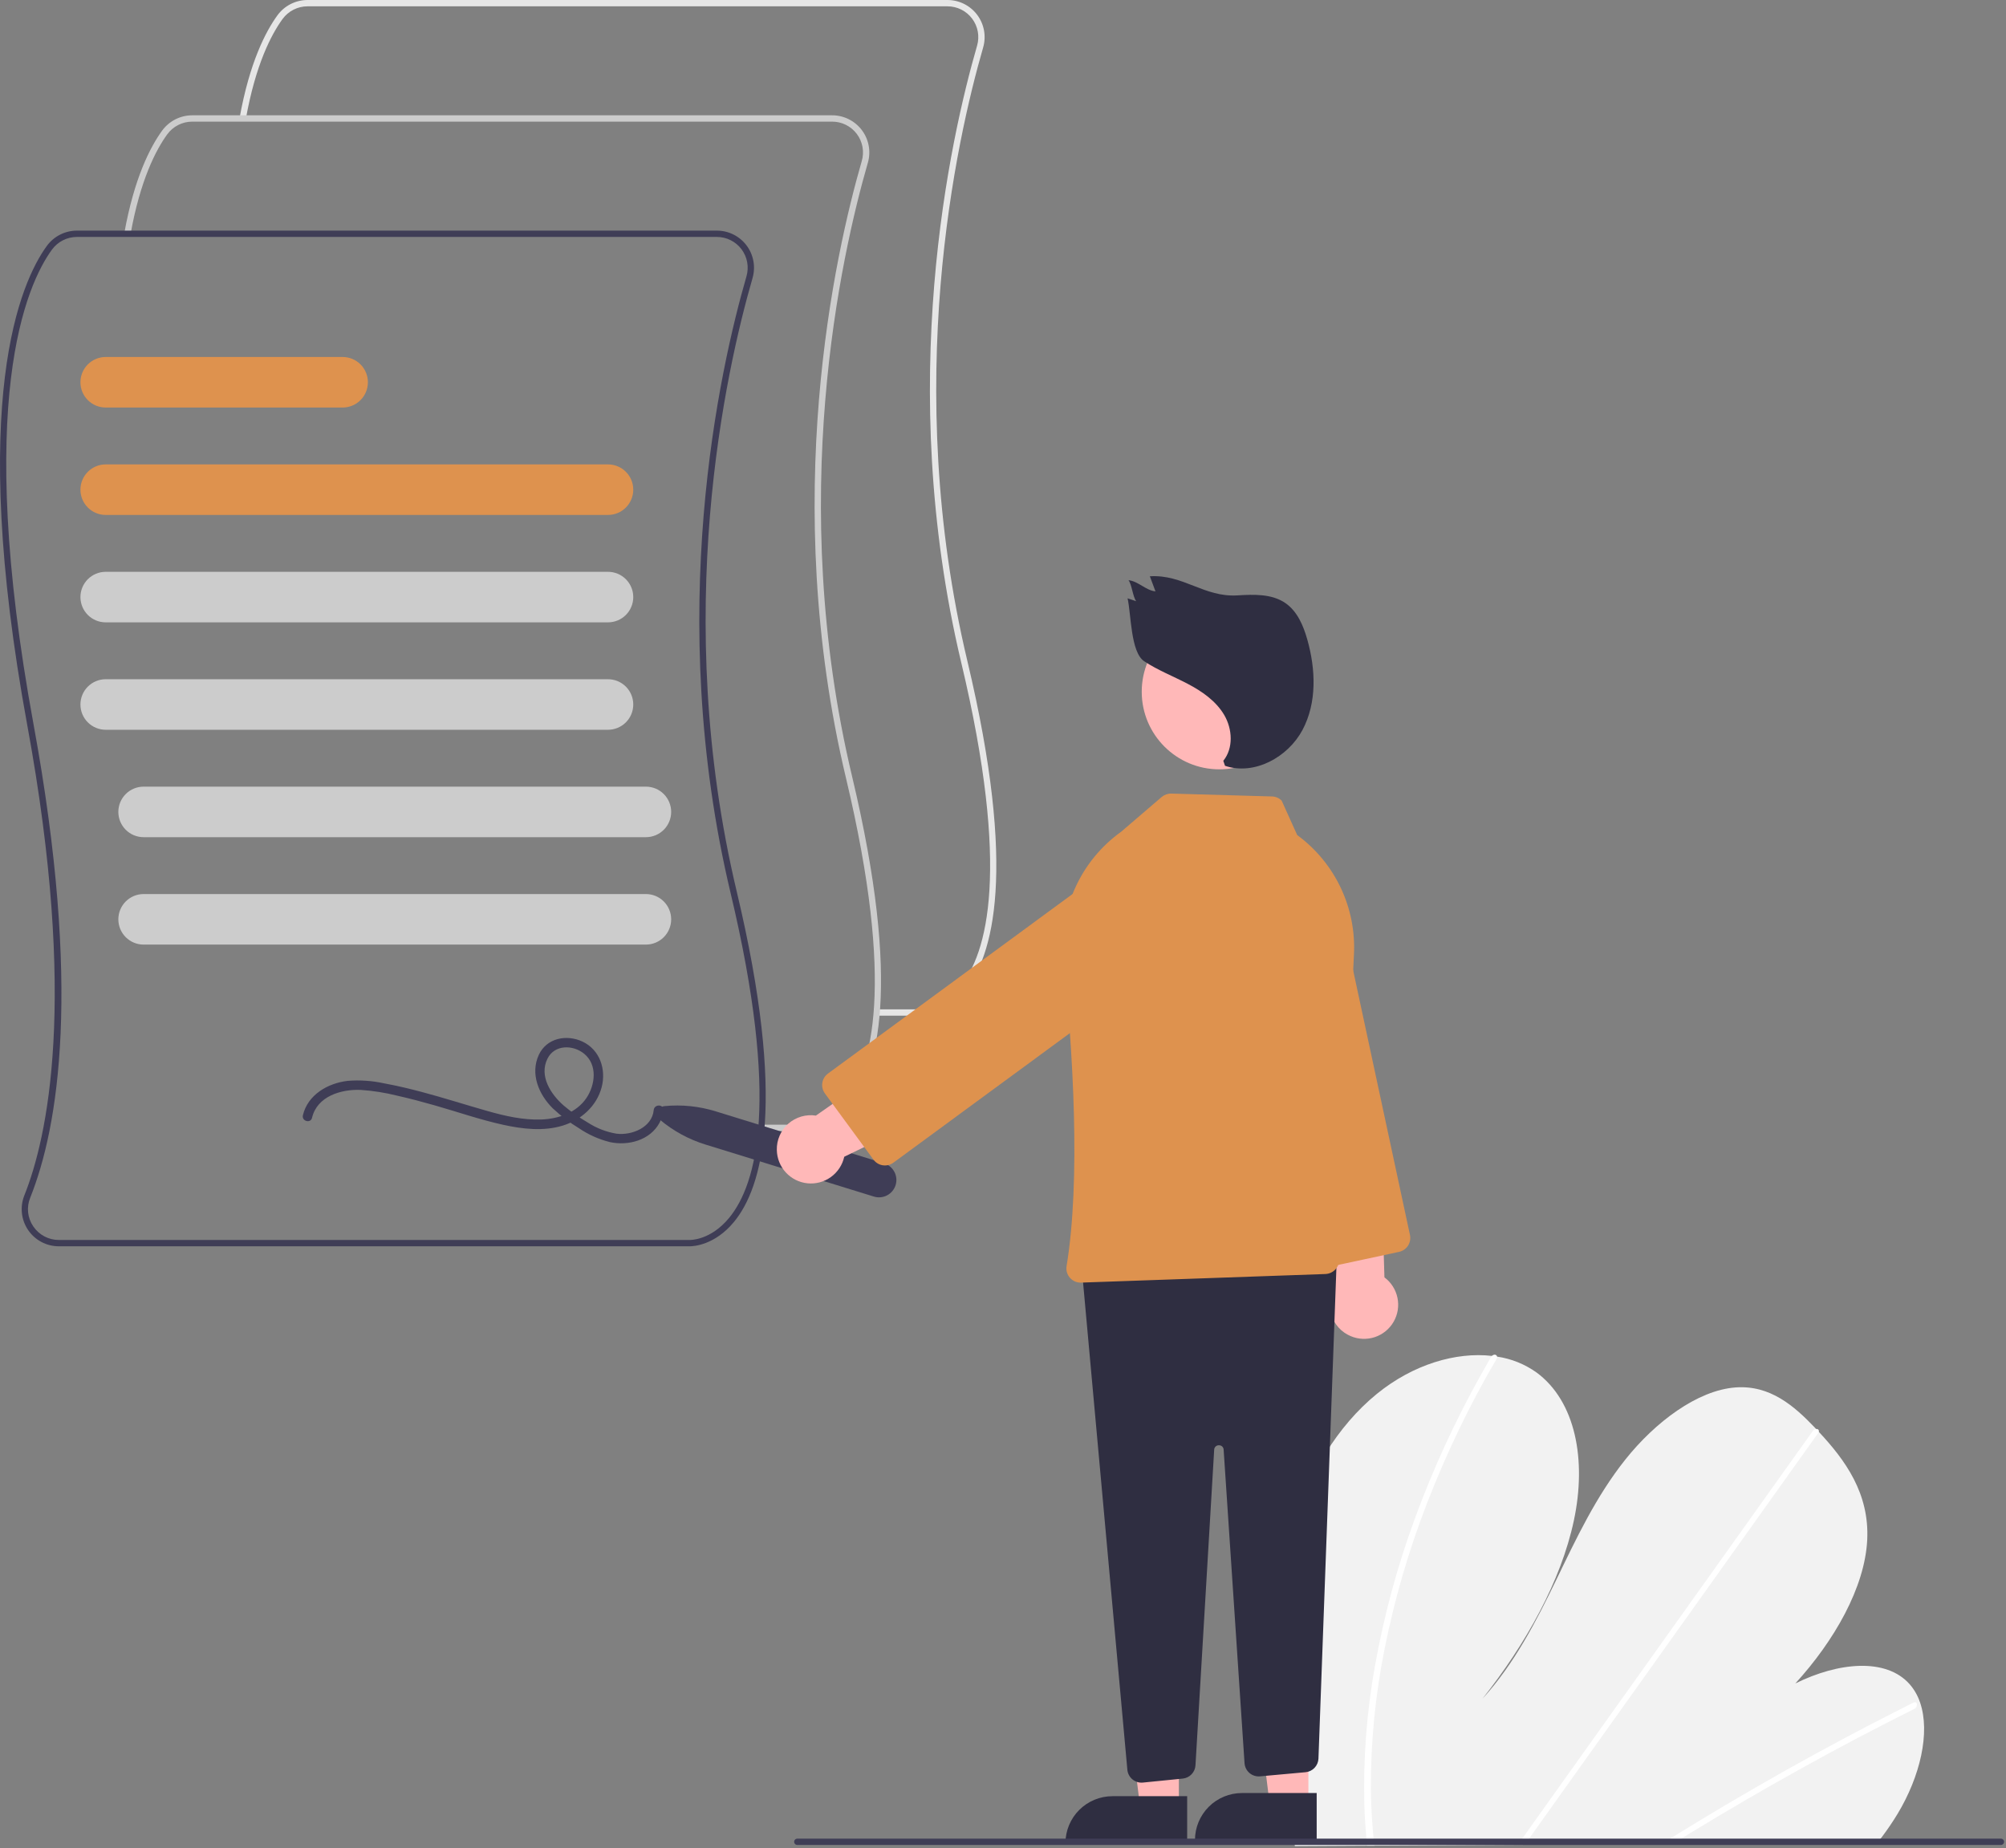 <svg width="635" height="585" viewBox="0 0 635 585" fill="none" xmlns="http://www.w3.org/2000/svg">
<rect x="0" y="0" width="635" height="585" fill="#808080" stroke="none"/>
<g clip-path="url(#clip0_621_774)">
<path d="M291.294 321.502C291.181 321.502 291.11 321.5 291.085 321.498L277.52 321.5V319.5H291.134C291.449 319.511 297.88 319.692 303.805 312.503C312.634 301.788 319.885 275.263 304.286 209.747C283.311 121.651 300.805 43.824 309.3 14.452C309.719 12.998 309.793 11.468 309.519 9.981C309.244 8.494 308.627 7.091 307.717 5.883C306.807 4.676 305.629 3.696 304.275 3.022C302.921 2.348 301.429 1.998 299.917 2H97.342C95.801 2.002 94.284 2.367 92.911 3.066C91.538 3.765 90.35 4.777 89.442 6.021C85.843 10.971 80.905 20.481 77.814 37.676L75.846 37.323C79.003 19.754 84.103 9.964 87.824 4.845C88.918 3.346 90.35 2.126 92.003 1.284C93.657 0.443 95.486 0.002 97.341 5.44202e-06H299.917C301.739 -0.002 303.537 0.42 305.168 1.233C306.799 2.045 308.219 3.226 309.316 4.682C310.412 6.137 311.155 7.828 311.486 9.62C311.817 11.412 311.726 13.256 311.221 15.007C302.77 44.227 285.367 121.651 306.232 209.284C322.05 275.722 314.446 302.821 305.281 313.856C299.236 321.134 292.576 321.502 291.294 321.502Z" fill="#E6E6E6"/>
<path d="M254.794 358.002C254.681 358.002 254.61 358 254.585 357.998L241.02 358V356H254.634C254.951 356.009 261.38 356.192 267.305 349.003C276.134 338.288 283.385 311.763 267.786 246.247C246.811 158.151 264.305 80.324 272.8 50.952C273.219 49.498 273.294 47.968 273.019 46.481C272.744 44.994 272.127 43.591 271.217 42.383C270.307 41.175 269.129 40.196 267.775 39.522C266.421 38.848 264.929 38.498 263.417 38.5H60.842C59.301 38.502 57.784 38.867 56.411 39.566C55.038 40.264 53.85 41.277 52.942 42.521C49.343 47.471 44.405 56.981 41.315 74.176L39.346 73.823C42.504 56.254 47.603 46.464 51.324 41.345C52.418 39.846 53.85 38.626 55.504 37.784C57.157 36.943 58.986 36.502 60.842 36.5H263.417C265.239 36.498 267.037 36.92 268.668 37.733C270.3 38.545 271.719 39.726 272.816 41.181C273.912 42.637 274.655 44.328 274.986 46.12C275.317 47.912 275.226 49.756 274.722 51.507C266.27 80.727 248.867 158.151 269.732 245.784C285.55 312.222 277.946 339.321 268.781 350.356C262.736 357.634 256.076 358.002 254.794 358.002Z" fill="#CCCCCC"/>
<path d="M218.294 394.502C218.181 394.502 218.11 394.5 218.085 394.498L18.631 394.5C16.711 394.502 14.82 394.033 13.122 393.135C11.425 392.237 9.974 390.937 8.895 389.348C7.817 387.759 7.144 385.93 6.937 384.021C6.729 382.112 6.992 380.181 7.703 378.397C14.94 360.317 24.684 316.938 8.635 229.558C-10.317 126.378 6.65 89.088 14.824 77.845C15.918 76.346 17.35 75.126 19.003 74.284C20.657 73.442 22.486 73.002 24.342 73H226.917C228.739 72.998 230.537 73.42 232.168 74.233C233.799 75.045 235.219 76.226 236.316 77.681C237.412 79.137 238.155 80.828 238.486 82.62C238.817 84.412 238.726 86.256 238.221 88.007C229.77 117.227 212.367 194.651 233.232 282.284C249.05 348.722 241.446 375.821 232.281 386.856C226.236 394.134 219.576 394.502 218.294 394.502ZM24.342 75C22.802 75.002 21.284 75.367 19.911 76.066C18.538 76.764 17.35 77.777 16.442 79.021C8.419 90.056 -8.21 126.778 10.602 229.197C25.934 312.67 18.498 356.811 9.56 379.141C8.957 380.614 8.731 382.214 8.902 383.796C9.073 385.379 9.634 386.894 10.537 388.205C11.432 389.529 12.638 390.612 14.049 391.361C15.46 392.11 17.034 392.501 18.631 392.5H218.134C218.449 392.515 224.88 392.693 230.805 385.503C239.634 374.788 246.885 348.263 231.286 282.747C210.311 194.651 227.805 116.824 236.3 87.452C236.719 85.999 236.793 84.468 236.519 82.981C236.244 81.494 235.627 80.091 234.717 78.883C233.807 77.675 232.629 76.696 231.275 76.022C229.921 75.348 228.429 74.998 226.917 75H24.342Z" fill="#3F3D56"/>
<path d="M192.461 163H33.461C31.339 163 29.304 162.157 27.804 160.657C26.304 159.157 25.461 157.122 25.461 155C25.461 152.878 26.304 150.843 27.804 149.343C29.304 147.843 31.339 147 33.461 147H192.461C194.583 147 196.618 147.843 198.118 149.343C199.618 150.843 200.461 152.878 200.461 155C200.461 157.122 199.618 159.157 198.118 160.657C196.618 162.157 194.583 163 192.461 163Z" fill="#DE924E"/>
<path d="M192.461 197H33.461C31.339 197 29.304 196.157 27.804 194.657C26.304 193.157 25.461 191.122 25.461 189C25.461 186.878 26.304 184.843 27.804 183.343C29.304 181.843 31.339 181 33.461 181H192.461C194.583 181 196.618 181.843 198.118 183.343C199.618 184.843 200.461 186.878 200.461 189C200.461 191.122 199.618 193.157 198.118 194.657C196.618 196.157 194.583 197 192.461 197Z" fill="#CCCCCC"/>
<path d="M192.461 231H33.461C31.339 231 29.304 230.157 27.804 228.657C26.304 227.157 25.461 225.122 25.461 223C25.461 220.878 26.304 218.843 27.804 217.343C29.304 215.843 31.339 215 33.461 215H192.461C194.583 215 196.618 215.843 198.118 217.343C199.618 218.843 200.461 220.878 200.461 223C200.461 225.122 199.618 227.157 198.118 228.657C196.618 230.157 194.583 231 192.461 231Z" fill="#CCCCCC"/>
<path d="M204.461 265H45.461C43.339 265 41.304 264.157 39.804 262.657C38.304 261.157 37.461 259.122 37.461 257C37.461 254.878 38.304 252.843 39.804 251.343C41.304 249.843 43.339 249 45.461 249H204.461C206.583 249 208.618 249.843 210.118 251.343C211.618 252.843 212.461 254.878 212.461 257C212.461 259.122 211.618 261.157 210.118 262.657C208.618 264.157 206.583 265 204.461 265Z" fill="#CCCCCC"/>
<path d="M204.461 299H45.461C43.339 299 41.304 298.157 39.804 296.657C38.304 295.157 37.461 293.122 37.461 291C37.461 288.878 38.304 286.843 39.804 285.343C41.304 283.843 43.339 283 45.461 283H204.461C206.583 283 208.618 283.843 210.118 285.343C211.618 286.843 212.461 288.878 212.461 291C212.461 293.122 211.618 295.157 210.118 296.657C208.618 298.157 206.583 299 204.461 299Z" fill="#CCCCCC"/>
<path d="M108.461 129H33.461C31.339 129 29.304 128.157 27.804 126.657C26.304 125.157 25.461 123.122 25.461 121C25.461 118.878 26.304 116.843 27.804 115.343C29.304 113.843 31.339 113 33.461 113H108.461C110.583 113 112.618 113.843 114.118 115.343C115.618 116.843 116.461 118.878 116.461 121C116.461 123.122 115.618 125.157 114.118 126.657C112.618 128.157 110.583 129 108.461 129Z" fill="#DE924E"/>
<path d="M98.777 353.822C100.391 346.987 107.975 344.746 114.175 344.997C118.092 345.261 121.978 345.876 125.786 346.834C129.77 347.725 133.715 348.781 137.641 349.9C144.839 351.953 151.964 354.436 159.281 356.041C165.372 357.377 171.992 358.161 178.067 356.316C183.906 354.543 188.86 350.19 190.449 344.171C191.946 338.5 189.89 332.299 184.395 329.707C179.383 327.343 173.052 328.545 170.568 333.89C167.767 339.917 170.566 346.49 175.001 350.851C177.521 353.217 180.282 355.315 183.238 357.108C186.239 359.153 189.579 360.648 193.102 361.526C198.887 362.761 205.778 360.941 208.762 355.414C209.425 354.163 209.824 352.788 209.933 351.377C210.11 349.455 207.109 349.467 206.933 351.377C206.428 356.88 199.983 359.458 195.163 358.854C191.91 358.315 188.803 357.109 186.038 355.312C183.369 353.756 180.84 351.972 178.48 349.979C174.392 346.442 170.56 340.62 173.305 335.1C175.541 330.605 181.368 330.65 184.913 333.549C189.206 337.059 188.44 343.431 185.609 347.6C182.474 352.217 176.792 354.152 171.435 354.36C165.614 354.587 159.842 353.251 154.278 351.672C147.366 349.709 140.522 347.512 133.576 345.664C129.633 344.615 125.659 343.668 121.645 342.931C117.849 342.094 113.95 341.825 110.075 342.13C103.815 342.853 97.425 346.497 95.884 353.024C95.441 354.902 98.332 355.703 98.777 353.822L98.777 353.822Z" fill="#3F3D56"/>
<path d="M405.276 523.44C405.449 543.131 406.891 562.79 409.594 582.295C409.689 582.98 409.792 583.665 409.887 584.35L594.289 583.319C594.831 582.639 595.364 581.951 595.88 581.254C597.602 578.948 599.215 576.577 600.696 574.124C607.816 562.307 611.075 548.472 607.809 538.926L607.751 538.777C607.046 536.687 605.934 534.757 604.481 533.097C597.034 524.714 581.977 526.112 568.314 532.878C580.569 519.463 590.328 502.535 591.069 487.425C591.796 472.687 584.09 462.158 575.731 453.211C575.457 452.915 575.183 452.627 574.908 452.34C574.775 452.192 574.634 452.052 574.502 451.904C567.98 445.086 560.377 438.364 549.372 439.177C537.303 440.071 523.921 450.18 514.539 461.96C505.156 473.732 498.921 487.106 492.602 500.157C486.274 513.201 479.427 526.577 469.273 537.726C483.026 520.33 494.115 500.537 498.211 481.287C502.308 462.037 498.703 443.549 486.445 434.483C482.724 431.815 478.418 430.078 473.888 429.416C473.359 429.328 472.822 429.256 472.276 429.193C460.929 427.902 447.381 431.827 435.854 441.207C423.16 451.536 414.359 466.848 409.98 481.384C405.602 495.919 405.135 509.913 405.276 523.44Z" fill="#F2F2F2"/>
<path d="M525.923 583.701L529.449 583.682C530.569 582.982 531.693 582.29 532.824 581.606C533.523 581.165 534.231 580.74 534.939 580.306C546.635 573.163 558.405 566.311 570.247 559.75C582.079 553.184 593.97 546.921 605.921 540.96C606.238 540.822 606.496 540.577 606.651 540.269C606.806 539.96 606.849 539.607 606.77 539.27C606.758 539.226 606.738 539.184 606.712 539.147C606.545 538.834 606.172 538.704 605.629 538.971C604.163 539.706 602.688 540.441 601.223 541.193C589.239 547.256 577.307 553.621 565.427 560.289C553.555 566.955 541.75 573.914 530.013 581.168C529.766 581.318 529.519 581.476 529.273 581.626C528.153 582.318 527.042 583.01 525.923 583.701Z" fill="white"/>
<path d="M480.458 583.955L482.638 583.943C483.13 583.255 483.614 582.567 484.105 581.879C495.66 565.676 507.212 549.473 518.761 533.27C537.675 506.744 556.583 480.218 575.486 453.691C575.598 453.548 575.681 453.385 575.731 453.211C575.893 452.623 575.461 452.279 574.908 452.34C574.675 452.373 574.452 452.456 574.253 452.582C574.055 452.709 573.885 452.876 573.756 453.073C563.152 467.949 552.551 482.82 541.952 497.685C523.137 524.078 504.324 550.469 485.514 576.857C484.318 578.532 483.121 580.216 481.925 581.891C481.433 582.579 480.941 583.267 480.458 583.955Z" fill="white"/>
<path d="M431.882 571.293C431.993 574.968 432.236 578.584 432.554 582.167C432.615 582.852 432.677 583.537 432.739 584.222L435.027 584.209C434.957 583.524 434.887 582.839 434.825 582.154C434.342 576.978 433.999 571.744 433.952 566.367C433.891 551.461 435.344 536.588 438.288 521.976C441.417 506.242 445.91 490.81 451.715 475.856C457.809 460.084 465.156 444.825 473.685 430.226C473.846 429.988 473.918 429.701 473.887 429.416C473.793 428.764 472.925 428.57 472.276 429.193C472.148 429.315 472.037 429.455 471.948 429.608C470.893 431.423 469.856 433.243 468.84 435.068C460.625 449.748 453.593 465.06 447.812 480.858C442.305 495.862 438.117 511.316 435.293 527.047C432.649 541.64 431.506 556.467 431.882 571.293V571.293Z" fill="white"/>
<path d="M209.005 354.532C208.625 354.217 208.348 353.796 208.208 353.322C208.067 352.849 208.07 352.345 208.216 351.874C208.362 351.402 208.644 350.984 209.026 350.673C209.409 350.361 209.875 350.17 210.367 350.123C215.821 349.596 221.326 350.16 226.56 351.783L279.875 368.248C280.565 368.461 281.206 368.808 281.762 369.269C282.318 369.73 282.778 370.296 283.115 370.935C283.453 371.574 283.661 372.273 283.728 372.992C283.795 373.711 283.72 374.436 283.507 375.126C283.294 375.816 282.947 376.458 282.486 377.014C282.025 377.57 281.459 378.03 280.82 378.367C280.182 378.704 279.483 378.912 278.764 378.979C278.044 379.047 277.319 378.972 276.629 378.758L223.314 362.293C218.076 360.681 213.212 358.043 209.005 354.532V354.532Z" fill="#3F3D56"/>
<path d="M427.552 422.932C426.104 422.325 424.806 421.407 423.751 420.244C422.696 419.081 421.908 417.7 421.444 416.2C420.98 414.7 420.85 413.116 421.065 411.56C421.279 410.004 421.832 408.514 422.684 407.195L413.545 359.404L436.837 357.588L438.243 404.335C440.364 405.913 441.832 408.215 442.369 410.804C442.907 413.393 442.476 416.089 441.158 418.382C439.84 420.674 437.727 422.404 435.219 423.242C432.712 424.081 429.984 423.97 427.552 422.932Z" fill="#FFB8B8"/>
<path d="M412.108 398.267L388.385 287.784C387.411 283.246 388.279 278.507 390.799 274.61C393.319 270.712 397.284 267.975 401.822 267.001C406.359 266.027 411.098 266.895 414.996 269.415C418.894 271.935 421.631 275.9 422.605 280.438L446.328 390.919C446.577 392.086 446.353 393.304 445.706 394.306C445.058 395.308 444.039 396.012 442.873 396.264L417.452 401.722C416.875 401.846 416.278 401.855 415.697 401.749C415.115 401.642 414.561 401.423 414.064 401.102C413.568 400.781 413.14 400.365 412.804 399.879C412.468 399.392 412.232 398.845 412.108 398.267V398.267Z" fill="#DE924E"/>
<path d="M373.17 572.064H360.911L355.078 524.776L373.173 524.777L373.17 572.064Z" fill="#FFB8B8"/>
<path d="M352.153 568.561H375.797V583.447H337.267C337.267 581.492 337.652 579.557 338.4 577.75C339.148 575.944 340.244 574.303 341.627 572.921C343.009 571.538 344.65 570.442 346.457 569.694C348.263 568.946 350.199 568.561 352.153 568.561V568.561Z" fill="#2F2E41"/>
<path d="M414.17 571.064H401.911L396.078 523.776L414.173 523.777L414.17 571.064Z" fill="#FFB8B8"/>
<path d="M393.153 567.561H416.797V582.447H378.267C378.267 580.492 378.652 578.557 379.4 576.75C380.148 574.944 381.244 573.303 382.627 571.921C384.009 570.538 385.65 569.442 387.457 568.694C389.263 567.946 391.199 567.561 393.153 567.561V567.561Z" fill="#2F2E41"/>
<path d="M358.481 563.243C358.022 562.866 357.642 562.401 357.365 561.875C357.087 561.349 356.917 560.773 356.865 560.181L342.613 403.402C342.557 402.793 342.627 402.179 342.816 401.599C343.006 401.018 343.312 400.481 343.715 400.023C344.119 399.564 344.612 399.192 345.163 398.93C345.715 398.667 346.315 398.52 346.926 398.497L418.405 395.817C419.024 395.794 419.641 395.898 420.217 396.125C420.793 396.351 421.317 396.693 421.754 397.131C422.192 397.568 422.535 398.091 422.762 398.667C422.988 399.243 423.094 399.86 423.071 400.479L417.357 556.655C417.315 557.749 416.877 558.789 416.125 559.583C415.373 560.378 414.357 560.871 413.268 560.972L398.855 562.282C398.257 562.337 397.655 562.271 397.083 562.089C396.511 561.907 395.981 561.613 395.525 561.223C395.069 560.833 394.695 560.356 394.426 559.82C394.157 559.283 393.997 558.699 393.958 558.1L387.343 458.883C387.338 458.692 387.296 458.505 387.218 458.331C387.14 458.157 387.028 458 386.889 457.87C386.749 457.739 386.586 457.638 386.407 457.572C386.228 457.506 386.038 457.476 385.847 457.484H385.841C385.65 457.476 385.459 457.507 385.28 457.574C385.101 457.641 384.937 457.744 384.798 457.875C384.659 458.007 384.548 458.165 384.471 458.34C384.393 458.515 384.352 458.703 384.349 458.895L378.43 558.78C378.37 559.85 377.93 560.863 377.188 561.635C376.446 562.408 375.452 562.889 374.385 562.991L361.795 564.251C361.203 564.312 360.605 564.254 360.036 564.081C359.468 563.908 358.939 563.623 358.482 563.243H358.481Z" fill="#2F2E41"/>
<path d="M385.977 243.523C399.542 243.523 410.538 232.527 410.538 218.962C410.538 205.398 399.542 194.401 385.977 194.401C372.412 194.401 361.416 205.398 361.416 218.962C361.416 232.527 372.412 243.523 385.977 243.523Z" fill="#FFB8B8"/>
<path d="M338.679 404.463C338.241 403.966 337.92 403.379 337.738 402.742C337.556 402.106 337.518 401.437 337.626 400.784C342.16 373.223 339.605 332.71 336.662 303.577C335.894 295.849 337.176 288.055 340.378 280.98C343.58 273.905 348.59 267.799 354.903 263.276L367.73 252.281C368.583 251.559 369.67 251.174 370.787 251.199L402.654 252.11C403.803 252.141 404.896 252.613 405.707 253.427L410.631 264.331L410.682 264.368C416.55 268.681 421.257 274.381 424.383 280.959C427.51 287.536 428.957 294.785 428.597 302.059L423.906 398.995C423.846 400.122 423.367 401.186 422.563 401.978C421.759 402.77 420.687 403.233 419.559 403.276L342.212 405.993C342.162 405.994 342.112 405.995 342.063 405.995C341.422 405.996 340.788 405.86 340.205 405.596C339.621 405.331 339.101 404.945 338.679 404.463V404.463Z" fill="#DE924E"/>
<path d="M245.903 364.012C245.864 362.442 246.17 360.882 246.8 359.444C247.429 358.005 248.366 356.721 249.545 355.684C250.724 354.646 252.116 353.88 253.623 353.438C255.131 352.997 256.716 352.892 258.269 353.129L298.134 325.231L309.323 345.739L267.247 366.155C266.674 368.736 265.175 371.018 263.033 372.568C260.89 374.118 258.254 374.828 255.623 374.564C252.992 374.299 250.549 373.079 248.758 371.135C246.966 369.19 245.95 366.656 245.903 364.012L245.903 364.012Z" fill="#FFB8B8"/>
<path d="M279.451 368.861C278.867 368.773 278.306 368.57 277.8 368.264C277.295 367.957 276.855 367.554 276.506 367.076L261.122 346.116C260.417 345.154 260.123 343.951 260.304 342.771C260.484 341.592 261.126 340.533 262.086 339.825L353.181 272.962C356.923 270.216 361.602 269.068 366.19 269.772C368.461 270.121 370.642 270.913 372.607 272.104C374.573 273.296 376.284 274.862 377.644 276.715C379.004 278.568 379.986 280.67 380.533 282.902C381.08 285.134 381.183 287.452 380.834 289.724C380.486 291.995 379.693 294.176 378.502 296.141C377.311 298.107 375.744 299.818 373.891 301.178L282.796 368.041C282.028 368.608 281.098 368.914 280.144 368.914C279.912 368.914 279.68 368.896 279.451 368.861V368.861Z" fill="#DE924E"/>
<path d="M387.234 240.827C390.491 236.833 390.135 230.75 387.521 226.309C384.906 221.868 380.469 218.809 375.902 216.42C371.336 214.031 366.485 212.152 362.188 209.307C357.891 206.463 358.078 194.42 356.934 189.395L359.663 190.304C358.614 188.962 358.278 184.997 357.229 183.656C360.313 183.96 362.684 186.888 365.767 187.193L363.988 182.416C374.562 181.764 381.137 189.112 391.711 188.46C396.95 188.137 402.64 187.933 406.947 190.934C410.69 193.541 412.585 198.054 413.828 202.443C416.497 211.866 416.912 222.421 412.302 231.062C407.691 239.703 397.065 245.526 387.781 242.406L387.234 240.827Z" fill="#2F2E41"/>
<path d="M252.387 584H633.387C633.652 584 633.907 583.895 634.094 583.707C634.282 583.52 634.387 583.265 634.387 583C634.387 582.735 634.282 582.48 634.094 582.293C633.907 582.105 633.652 582 633.387 582H252.387C252.122 582 251.868 582.105 251.68 582.293C251.493 582.48 251.387 582.735 251.387 583C251.387 583.265 251.493 583.52 251.68 583.707C251.868 583.895 252.122 584 252.387 584Z" fill="#3F3D56"/>
</g>
<defs>
<clipPath id="clip0_621_774">
<rect width="634.387" height="584.35" fill="white"/>
</clipPath>
</defs>
</svg>
